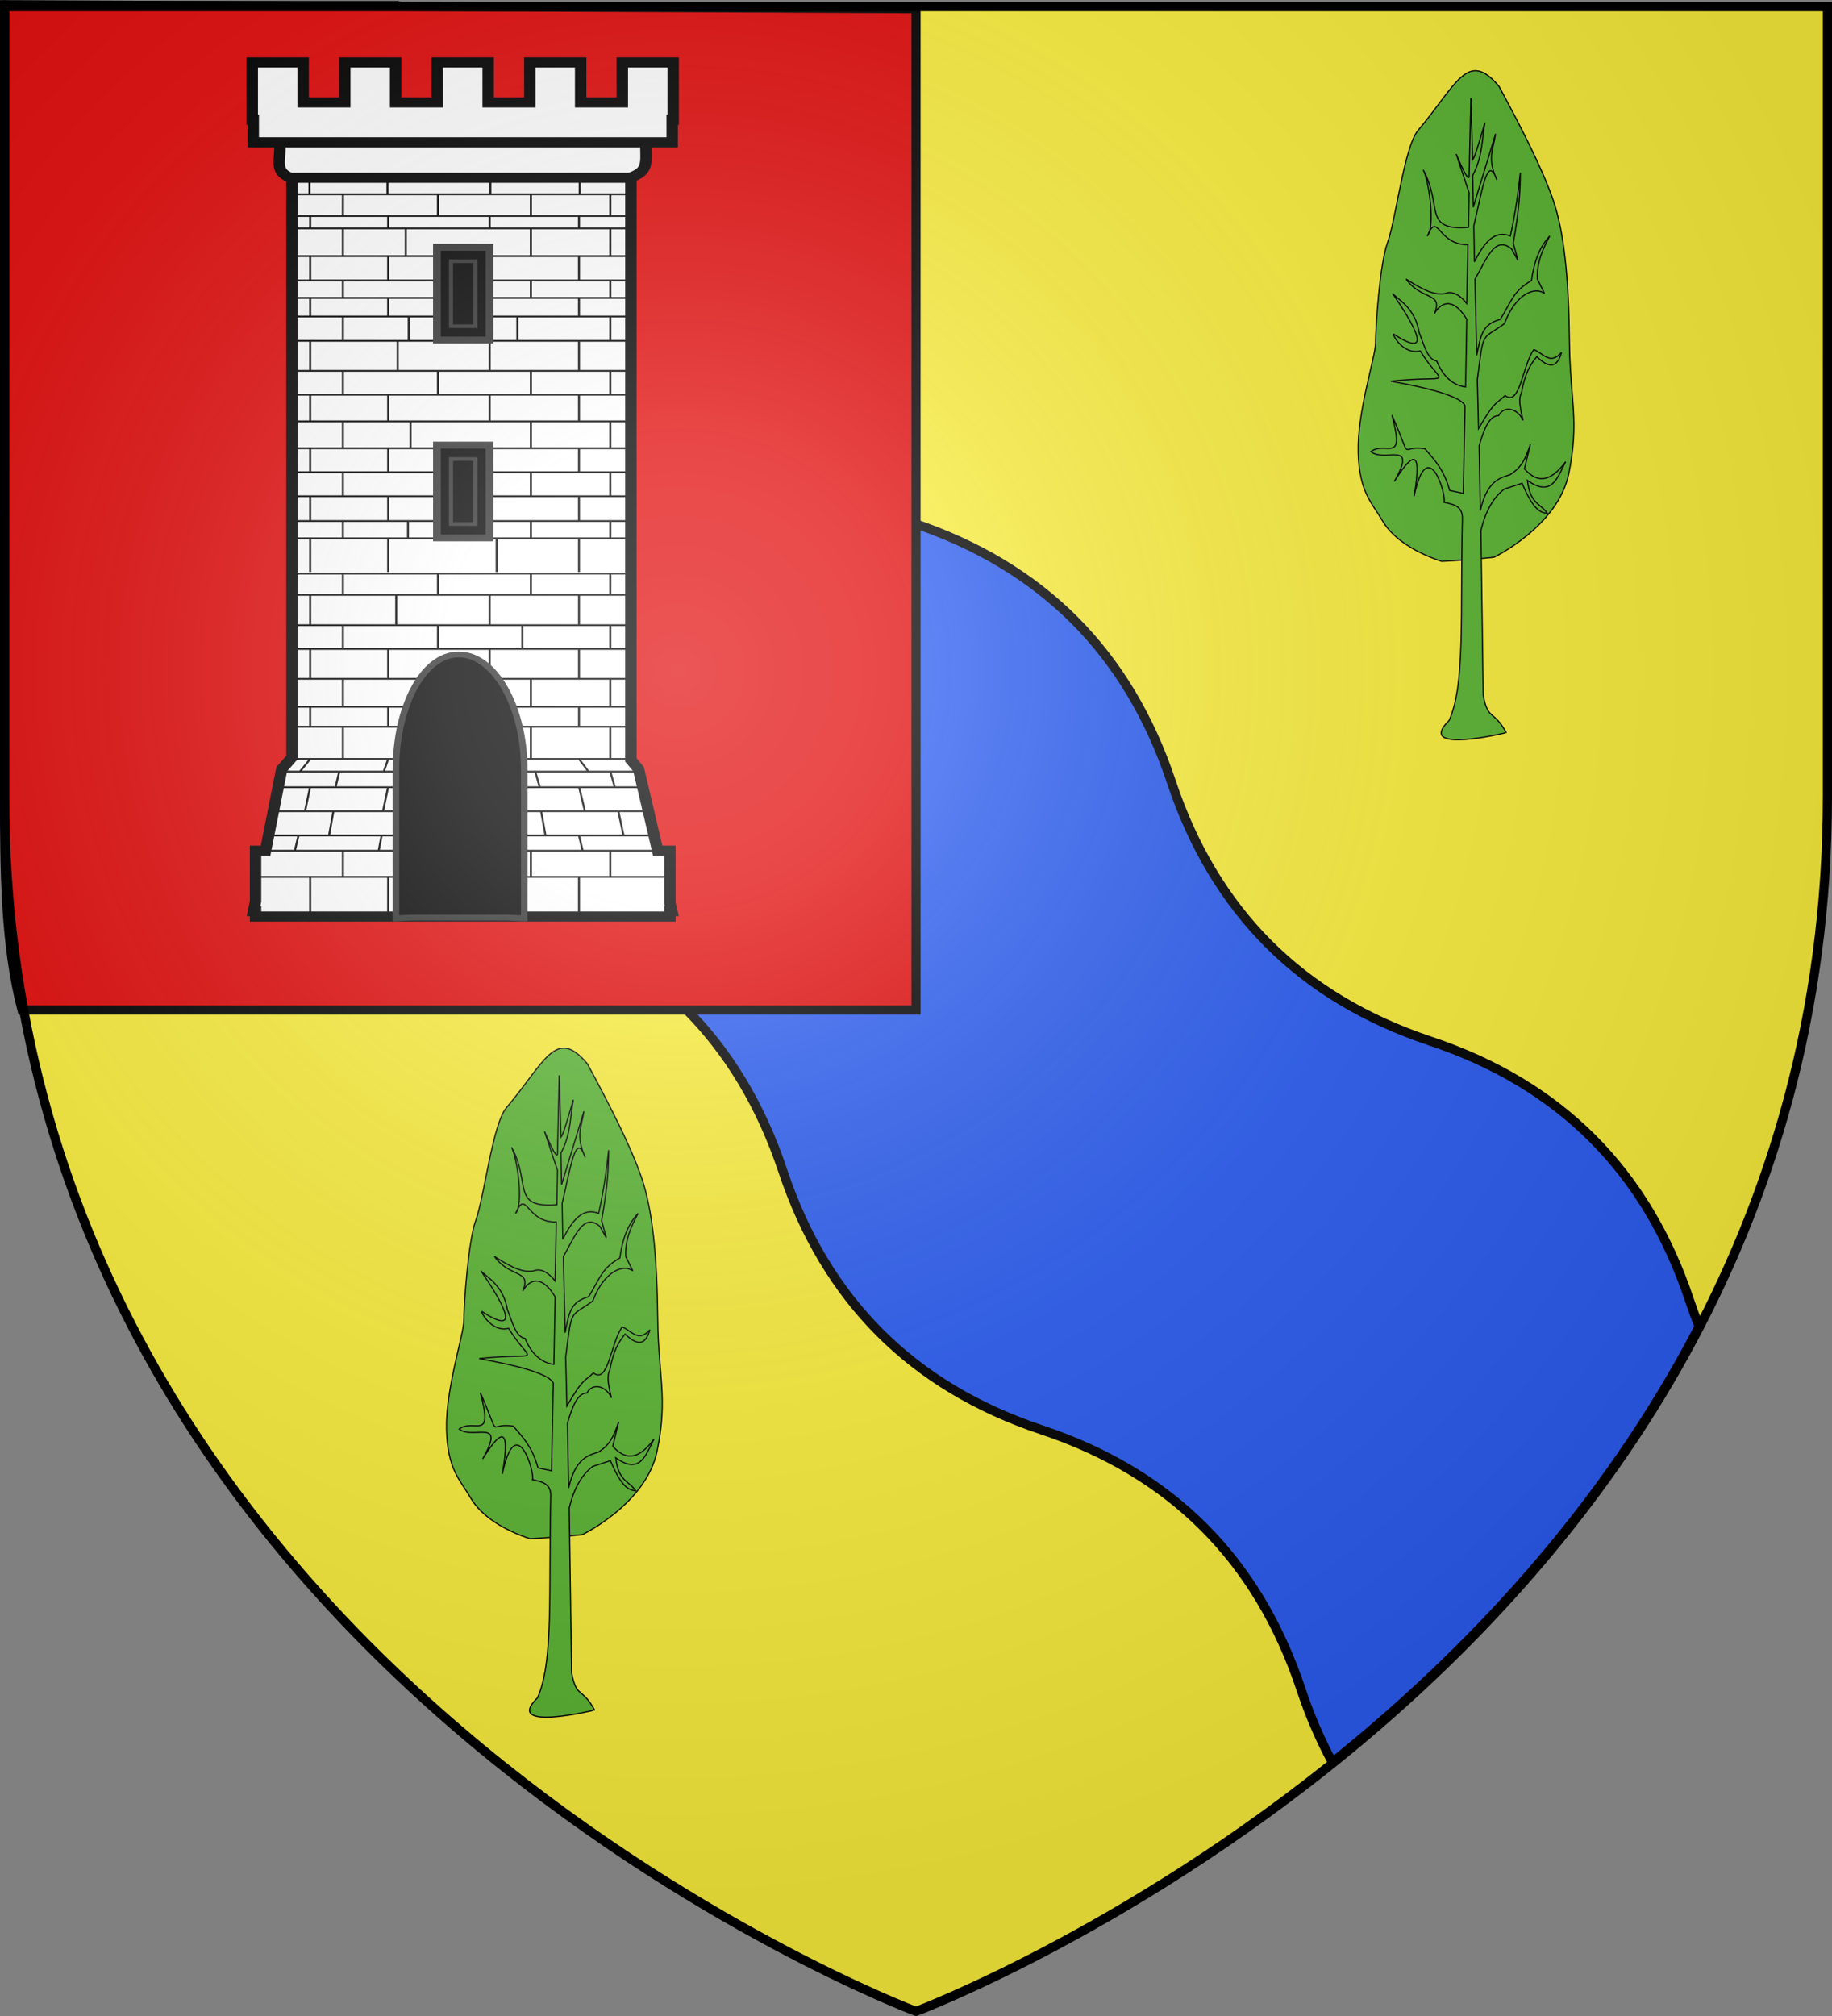 <?xml version="1.0" encoding="UTF-8" standalone="no"?>
<svg
   xmlns:dc="http://purl.org/dc/elements/1.1/"
   xmlns:cc="http://creativecommons.org/ns#"
   xmlns:rdf="http://www.w3.org/1999/02/22-rdf-syntax-ns#"
   xmlns:svg="http://www.w3.org/2000/svg"
   xmlns="http://www.w3.org/2000/svg"
   xmlns:xlink="http://www.w3.org/1999/xlink"
   xmlns:sodipodi="http://sodipodi.sourceforge.net/DTD/sodipodi-0.dtd"
   xmlns:inkscape="http://www.inkscape.org/namespaces/inkscape"
   height="660"
   width="600"
   version="1.0"
   id="svg2"
   sodipodi:version="0.32"
   inkscape:version="0.91 r13725"
   sodipodi:docname="Blason ville fr Monsures 80.svg"
   inkscape:export-filename="/Users/olivier/Desktop/Blason Rouge/Blason_Vide_3D.png"
   inkscape:export-xdpi="144"
   inkscape:export-ydpi="144"
   inkscape:output_extension="org.inkscape.output.svg.inkscape">
  <rect width="100%" height="100%" fill="#808080" stroke="none"/>
  <sodipodi:namedview
     inkscape:window-height="677"
     inkscape:window-width="895"
     inkscape:pageshadow="2"
     inkscape:pageopacity="1"
     guidetolerance="10.0"
     gridtolerance="10.0"
     objecttolerance="10.0"
     borderopacity="1.0"
     bordercolor="#666666"
     pagecolor="#f2efe7"
     id="base"
     showgrid="false"
     height="660px"
     inkscape:zoom="0.71958472"
     inkscape:cx="215.52083"
     inkscape:cy="329.94852"
     inkscape:window-x="0"
     inkscape:window-y="0"
     inkscape:current-layer="layer3"
     inkscape:window-maximized="0"
     showguides="true"
     inkscape:guide-bbox="true">
    <sodipodi:guide
       orientation="1,0"
       position="300,286"
       id="guide33117" />
  </sodipodi:namedview>
  <desc
     id="desc4">Flag of Canton of Valais (Wallis)</desc>
  <defs
     id="defs6">
    <linearGradient
       id="linearGradient2893">
      <stop
         style="stop-color:white;stop-opacity:0.314;"
         offset="0"
         id="stop2895" />
      <stop
         id="stop2897"
         offset="0.19"
         style="stop-color:white;stop-opacity:0.251;" />
      <stop
         style="stop-color:#6b6b6b;stop-opacity:0.125;"
         offset="0.6"
         id="stop2901" />
      <stop
         style="stop-color:black;stop-opacity:0.125;"
         offset="1"
         id="stop2899" />
    </linearGradient>
    <radialGradient
       inkscape:collect="always"
       xlink:href="#linearGradient2893"
       id="radialGradient3163"
       gradientUnits="userSpaceOnUse"
       gradientTransform="matrix(1.353,0,0,1.349,-77.629,-85.747)"
       cx="221.445"
       cy="226.331"
       fx="221.445"
       fy="226.331"
       r="300" />
    <style
       type="text/css"
       id="style33">
  .Rand2 { stroke: #202020; stroke-width:30; }
  .Rand4 { stroke: #202020; stroke-width:60; }
  .Rand6 { stroke: #202020; stroke-width:90; }
  .Schwarz { fill: #000000; }
  .Blau { fill: #0000ff; }
  .Gold { fill: #ffef00; }
  .Silber { fill: #ffffff; }
  </style>
    <g
       id="s">
      <g
         id="c">
        <path
           transform="matrix(0.951,0.309,-0.309,0.951,0,-1)"
           d="M 0,0 L 0,1 L 0.5,1 L 0,0 z "
           id="t" />
        <use
           height="540"
           width="810"
           y="0"
           x="0"
           id="use2144"
           transform="scale(-1,1)"
           xlink:href="#t" />
      </g>
      <g
         id="a">
        <use
           height="540"
           width="810"
           y="0"
           x="0"
           id="use2147"
           transform="matrix(0.309,0.951,-0.951,0.309,0,0)"
           xlink:href="#c" />
        <use
           height="540"
           width="810"
           y="0"
           x="0"
           id="use2149"
           transform="matrix(-0.809,0.588,-0.588,-0.809,0,0)"
           xlink:href="#c" />
      </g>
      <use
         height="540"
         width="810"
         y="0"
         x="0"
         id="use2151"
         transform="scale(-1,1)"
         xlink:href="#a" />
    </g>
    <g
       id="s-1">
      <g
         id="c-1">
        <path
           transform="matrix(0.951,0.309,-0.309,0.951,0,-1)"
           d="M 0,0 L 0,1 L 0.5,1 L 0,0 z "
           id="t-8" />
        <use
           height="540"
           width="810"
           y="0"
           x="0"
           id="use2144-5"
           transform="scale(-1,1)"
           xlink:href="#t-8" />
      </g>
      <g
         id="a-2">
        <use
           height="540"
           width="810"
           y="0"
           x="0"
           id="use2147-0"
           transform="matrix(0.309,0.951,-0.951,0.309,0,0)"
           xlink:href="#c-1" />
        <use
           height="540"
           width="810"
           y="0"
           x="0"
           id="use2149-1"
           transform="matrix(-0.809,0.588,-0.588,-0.809,0,0)"
           xlink:href="#c-1" />
      </g>
      <use
         height="540"
         width="810"
         y="0"
         x="0"
         id="use2151-1"
         transform="scale(-1,1)"
         xlink:href="#a-2" />
    </g>
    <g
       id="s-4">
      <g
         id="c-7">
        <path
           id="t-4"
           d="M 0,0 L 0,1 L 0.5,1 L 0,0 z "
           transform="matrix(0.951,0.309,-0.309,0.951,0,-1)" />
        <use
           xlink:href="#t-4"
           transform="scale(-1,1)"
           id="use2144-1"
           x="0"
           y="0"
           width="810"
           height="540" />
      </g>
      <g
         id="a-8">
        <use
           xlink:href="#c-7"
           transform="matrix(0.309,0.951,-0.951,0.309,0,0)"
           id="use2147-08"
           x="0"
           y="0"
           width="810"
           height="540" />
        <use
           xlink:href="#c-7"
           transform="matrix(-0.809,0.588,-0.588,-0.809,0,0)"
           id="use2149-8"
           x="0"
           y="0"
           width="810"
           height="540" />
      </g>
      <use
         xlink:href="#a-8"
         transform="scale(-1,1)"
         id="use2151-17"
         x="0"
         y="0"
         width="810"
         height="540" />
    </g>
    <g
       id="s-5">
      <g
         id="c-11">
        <path
           transform="matrix(0.951,0.309,-0.309,0.951,0,-1)"
           d="M 0,0 L 0,1 L 0.5,1 L 0,0 z"
           id="t-6" />
        <use
           height="540"
           width="810"
           y="0"
           x="0"
           id="use2144-19"
           transform="scale(-1,1)"
           xlink:href="#t-6" />
      </g>
      <g
         id="a-3">
        <use
           height="540"
           width="810"
           y="0"
           x="0"
           id="use2147-4"
           transform="matrix(0.309,0.951,-0.951,0.309,0,0)"
           xlink:href="#c-11" />
        <use
           height="540"
           width="810"
           y="0"
           x="0"
           id="use2149-7"
           transform="matrix(-0.809,0.588,-0.588,-0.809,0,0)"
           xlink:href="#c-11" />
      </g>
      <use
         height="540"
         width="810"
         y="0"
         x="0"
         id="use2151-9"
         transform="scale(-1,1)"
         xlink:href="#a-3" />
    </g>
    <g
       id="s-5-4">
      <g
         id="c-11-0">
        <path
           id="t-6-6"
           d="M 0,0 L 0,1 L 0.5,1 L 0,0 z"
           transform="matrix(0.951,0.309,-0.309,0.951,0,-1)" />
        <use
           xlink:href="#t-6-6"
           transform="scale(-1,1)"
           id="use2144-19-5"
           x="0"
           y="0"
           width="810"
           height="540" />
      </g>
      <g
         id="a-3-3">
        <use
           xlink:href="#c-11-0"
           transform="matrix(0.309,0.951,-0.951,0.309,0,0)"
           id="use2147-4-8"
           x="0"
           y="0"
           width="810"
           height="540" />
        <use
           xlink:href="#c-11-0"
           transform="matrix(-0.809,0.588,-0.588,-0.809,0,0)"
           id="use2149-7-5"
           x="0"
           y="0"
           width="810"
           height="540" />
      </g>
      <use
         xlink:href="#a-3-3"
         transform="scale(-1,1)"
         id="use2151-9-1"
         x="0"
         y="0"
         width="810"
         height="540" />
    </g>
    <g
       id="s-4-6">
      <g
         id="c-7-7">
        <path
           transform="matrix(0.951,0.309,-0.309,0.951,0,-1)"
           d="M 0,0 L 0,1 L 0.5,1 L 0,0 z "
           id="t-4-1" />
        <use
           height="540"
           width="810"
           y="0"
           x="0"
           id="use2144-1-8"
           transform="scale(-1,1)"
           xlink:href="#t-4-1" />
      </g>
      <g
         id="a-8-4">
        <use
           height="540"
           width="810"
           y="0"
           x="0"
           id="use2147-08-9"
           transform="matrix(0.309,0.951,-0.951,0.309,0,0)"
           xlink:href="#c-7-7" />
        <use
           height="540"
           width="810"
           y="0"
           x="0"
           id="use2149-8-7"
           transform="matrix(-0.809,0.588,-0.588,-0.809,0,0)"
           xlink:href="#c-7-7" />
      </g>
      <use
         height="540"
         width="810"
         y="0"
         x="0"
         id="use2151-17-3"
         transform="scale(-1,1)"
         xlink:href="#a-8-4" />
    </g>
    <g
       id="s-1-3">
      <g
         id="c-1-0">
        <path
           id="t-8-4"
           d="M 0,0 L 0,1 L 0.5,1 L 0,0 z "
           transform="matrix(0.951,0.309,-0.309,0.951,0,-1)" />
        <use
           xlink:href="#t-8-4"
           transform="scale(-1,1)"
           id="use2144-5-8"
           x="0"
           y="0"
           width="810"
           height="540" />
      </g>
      <g
         id="a-2-5">
        <use
           xlink:href="#c-1-0"
           transform="matrix(0.309,0.951,-0.951,0.309,0,0)"
           id="use2147-0-5"
           x="0"
           y="0"
           width="810"
           height="540" />
        <use
           xlink:href="#c-1-0"
           transform="matrix(-0.809,0.588,-0.588,-0.809,0,0)"
           id="use2149-1-5"
           x="0"
           y="0"
           width="810"
           height="540" />
      </g>
      <use
         xlink:href="#a-2-5"
         transform="scale(-1,1)"
         id="use2151-1-4"
         x="0"
         y="0"
         width="810"
         height="540" />
    </g>
    <g
       id="s-0">
      <g
         id="c-8">
        <path
           id="t-40"
           d="M 0,0 L 0,1 L 0.5,1 L 0,0 z "
           transform="matrix(0.951,0.309,-0.309,0.951,0,-1)" />
        <use
           xlink:href="#t-40"
           transform="scale(-1,1)"
           id="use2144-4"
           x="0"
           y="0"
           width="810"
           height="540" />
      </g>
      <g
         id="a-6">
        <use
           xlink:href="#c-8"
           transform="matrix(0.309,0.951,-0.951,0.309,0,0)"
           id="use2147-46"
           x="0"
           y="0"
           width="810"
           height="540" />
        <use
           xlink:href="#c-8"
           transform="matrix(-0.809,0.588,-0.588,-0.809,0,0)"
           id="use2149-4"
           x="0"
           y="0"
           width="810"
           height="540" />
      </g>
      <use
         xlink:href="#a-6"
         transform="scale(-1,1)"
         id="use2151-3"
         x="0"
         y="0"
         width="810"
         height="540" />
    </g>
    <style
       id="style33-5"
       type="text/css">
  .Rand2 { stroke: #202020; stroke-width:30; }
  .Rand4 { stroke: #202020; stroke-width:60; }
  .Rand6 { stroke: #202020; stroke-width:90; }
  .Schwarz { fill: #000000; }
  .Blau { fill: #0000ff; }
  .Gold { fill: #ffef00; }
  .Silber { fill: #ffffff; }
  </style>
    <style
       id="style33-6"
       type="text/css">
  .Rand2 { stroke: #202020; stroke-width:30; }
  .Rand4 { stroke: #202020; stroke-width:60; }
  .Rand6 { stroke: #202020; stroke-width:90; }
  .Schwarz { fill: #000000; }
  .Blau { fill: #0000ff; }
  .Gold { fill: #ffef00; }
  .Silber { fill: #ffffff; }
  </style>
    <g
       id="s-49">
      <g
         id="c-2">
        <path
           id="t-1"
           d="M 0,0 L 0,1 L 0.5,1 L 0,0 z "
           transform="matrix(0.951,0.309,-0.309,0.951,0,-1)" />
        <use
           xlink:href="#t-1"
           transform="scale(-1,1)"
           id="use2144-9"
           x="0"
           y="0"
           width="810"
           height="540" />
      </g>
      <g
         id="a-82">
        <use
           xlink:href="#c-2"
           transform="matrix(0.309,0.951,-0.951,0.309,0,0)"
           id="use2147-7"
           x="0"
           y="0"
           width="810"
           height="540" />
        <use
           xlink:href="#c-2"
           transform="matrix(-0.809,0.588,-0.588,-0.809,0,0)"
           id="use2149-2"
           x="0"
           y="0"
           width="810"
           height="540" />
      </g>
      <use
         xlink:href="#a-82"
         transform="scale(-1,1)"
         id="use2151-6"
         x="0"
         y="0"
         width="810"
         height="540" />
    </g>
    <g
       id="s-1-9">
      <g
         id="c-1-00">
        <path
           id="t-8-8"
           d="M 0,0 L 0,1 L 0.5,1 L 0,0 z "
           transform="matrix(0.951,0.309,-0.309,0.951,0,-1)" />
        <use
           xlink:href="#t-8-8"
           transform="scale(-1,1)"
           id="use2144-5-2"
           x="0"
           y="0"
           width="810"
           height="540" />
      </g>
      <g
         id="a-2-7">
        <use
           xlink:href="#c-1-00"
           transform="matrix(0.309,0.951,-0.951,0.309,0,0)"
           id="use2147-0-9"
           x="0"
           y="0"
           width="810"
           height="540" />
        <use
           xlink:href="#c-1-00"
           transform="matrix(-0.809,0.588,-0.588,-0.809,0,0)"
           id="use2149-1-7"
           x="0"
           y="0"
           width="810"
           height="540" />
      </g>
      <use
         xlink:href="#a-2-7"
         transform="scale(-1,1)"
         id="use2151-1-7"
         x="0"
         y="0"
         width="810"
         height="540" />
    </g>
    <g
       id="s-4-9">
      <g
         id="c-7-0">
        <path
           transform="matrix(0.951,0.309,-0.309,0.951,0,-1)"
           d="M 0,0 L 0,1 L 0.5,1 L 0,0 z "
           id="t-4-7" />
        <use
           height="540"
           width="810"
           y="0"
           x="0"
           id="use2144-1-4"
           transform="scale(-1,1)"
           xlink:href="#t-4-7" />
      </g>
      <g
         id="a-8-9">
        <use
           height="540"
           width="810"
           y="0"
           x="0"
           id="use2147-08-6"
           transform="matrix(0.309,0.951,-0.951,0.309,0,0)"
           xlink:href="#c-7-0" />
        <use
           height="540"
           width="810"
           y="0"
           x="0"
           id="use2149-8-1"
           transform="matrix(-0.809,0.588,-0.588,-0.809,0,0)"
           xlink:href="#c-7-0" />
      </g>
      <use
         height="540"
         width="810"
         y="0"
         x="0"
         id="use2151-17-37"
         transform="scale(-1,1)"
         xlink:href="#a-8-9" />
    </g>
    <g
       id="s-5-0">
      <g
         id="c-11-4">
        <path
           id="t-6-3"
           d="M 0,0 L 0,1 L 0.5,1 L 0,0 z"
           transform="matrix(0.951,0.309,-0.309,0.951,0,-1)" />
        <use
           xlink:href="#t-6-3"
           transform="scale(-1,1)"
           id="use2144-19-50"
           x="0"
           y="0"
           width="810"
           height="540" />
      </g>
      <g
         id="a-3-9">
        <use
           xlink:href="#c-11-4"
           transform="matrix(0.309,0.951,-0.951,0.309,0,0)"
           id="use2147-4-9"
           x="0"
           y="0"
           width="810"
           height="540" />
        <use
           xlink:href="#c-11-4"
           transform="matrix(-0.809,0.588,-0.588,-0.809,0,0)"
           id="use2149-7-7"
           x="0"
           y="0"
           width="810"
           height="540" />
      </g>
      <use
         xlink:href="#a-3-9"
         transform="scale(-1,1)"
         id="use2151-9-7"
         x="0"
         y="0"
         width="810"
         height="540" />
    </g>
    <g
       id="s-5-4-8">
      <g
         id="c-11-0-5">
        <path
           transform="matrix(0.951,0.309,-0.309,0.951,0,-1)"
           d="M 0,0 L 0,1 L 0.5,1 L 0,0 z"
           id="t-6-6-1" />
        <use
           height="540"
           width="810"
           y="0"
           x="0"
           id="use2144-19-5-9"
           transform="scale(-1,1)"
           xlink:href="#t-6-6-1" />
      </g>
      <g
         id="a-3-3-7">
        <use
           height="540"
           width="810"
           y="0"
           x="0"
           id="use2147-4-8-9"
           transform="matrix(0.309,0.951,-0.951,0.309,0,0)"
           xlink:href="#c-11-0-5" />
        <use
           height="540"
           width="810"
           y="0"
           x="0"
           id="use2149-7-5-9"
           transform="matrix(-0.809,0.588,-0.588,-0.809,0,0)"
           xlink:href="#c-11-0-5" />
      </g>
      <use
         height="540"
         width="810"
         y="0"
         x="0"
         id="use2151-9-1-6"
         transform="scale(-1,1)"
         xlink:href="#a-3-3-7" />
    </g>
    <g
       id="s-4-6-0">
      <g
         id="c-7-7-6">
        <path
           id="t-4-1-1"
           d="M 0,0 L 0,1 L 0.5,1 L 0,0 z "
           transform="matrix(0.951,0.309,-0.309,0.951,0,-1)" />
        <use
           xlink:href="#t-4-1-1"
           transform="scale(-1,1)"
           id="use2144-1-8-8"
           x="0"
           y="0"
           width="810"
           height="540" />
      </g>
      <g
         id="a-8-4-2">
        <use
           xlink:href="#c-7-7-6"
           transform="matrix(0.309,0.951,-0.951,0.309,0,0)"
           id="use2147-08-9-8"
           x="0"
           y="0"
           width="810"
           height="540" />
        <use
           xlink:href="#c-7-7-6"
           transform="matrix(-0.809,0.588,-0.588,-0.809,0,0)"
           id="use2149-8-7-1"
           x="0"
           y="0"
           width="810"
           height="540" />
      </g>
      <use
         xlink:href="#a-8-4-2"
         transform="scale(-1,1)"
         id="use2151-17-3-8"
         x="0"
         y="0"
         width="810"
         height="540" />
    </g>
    <g
       id="s-1-3-2">
      <g
         id="c-1-0-8">
        <path
           transform="matrix(0.951,0.309,-0.309,0.951,0,-1)"
           d="M 0,0 L 0,1 L 0.5,1 L 0,0 z "
           id="t-8-4-4" />
        <use
           height="540"
           width="810"
           y="0"
           x="0"
           id="use2144-5-8-2"
           transform="scale(-1,1)"
           xlink:href="#t-8-4-4" />
      </g>
      <g
         id="a-2-5-6">
        <use
           height="540"
           width="810"
           y="0"
           x="0"
           id="use2147-0-5-8"
           transform="matrix(0.309,0.951,-0.951,0.309,0,0)"
           xlink:href="#c-1-0-8" />
        <use
           height="540"
           width="810"
           y="0"
           x="0"
           id="use2149-1-5-2"
           transform="matrix(-0.809,0.588,-0.588,-0.809,0,0)"
           xlink:href="#c-1-0-8" />
      </g>
      <use
         height="540"
         width="810"
         y="0"
         x="0"
         id="use2151-1-4-6"
         transform="scale(-1,1)"
         xlink:href="#a-2-5-6" />
    </g>
    <g
       id="s-0-1">
      <g
         id="c-8-0">
        <path
           transform="matrix(0.951,0.309,-0.309,0.951,0,-1)"
           d="M 0,0 L 0,1 L 0.5,1 L 0,0 z "
           id="t-40-3" />
        <use
           height="540"
           width="810"
           y="0"
           x="0"
           id="use2144-4-6"
           transform="scale(-1,1)"
           xlink:href="#t-40-3" />
      </g>
      <g
         id="a-6-9">
        <use
           height="540"
           width="810"
           y="0"
           x="0"
           id="use2147-46-7"
           transform="matrix(0.309,0.951,-0.951,0.309,0,0)"
           xlink:href="#c-8-0" />
        <use
           height="540"
           width="810"
           y="0"
           x="0"
           id="use2149-4-9"
           transform="matrix(-0.809,0.588,-0.588,-0.809,0,0)"
           xlink:href="#c-8-0" />
      </g>
      <use
         height="540"
         width="810"
         y="0"
         x="0"
         id="use2151-3-5"
         transform="scale(-1,1)"
         xlink:href="#a-6-9" />
    </g>
    <style
       type="text/css"
       id="style33-5-9">
  .Rand2 { stroke: #202020; stroke-width:30; }
  .Rand4 { stroke: #202020; stroke-width:60; }
  .Rand6 { stroke: #202020; stroke-width:90; }
  .Schwarz { fill: #000000; }
  .Blau { fill: #0000ff; }
  .Gold { fill: #ffef00; }
  .Silber { fill: #ffffff; }
  </style>
  </defs>
  <g
     inkscape:groupmode="layer"
     id="layer3"
     inkscape:label="Fond écu"
     style="display:inline">
    <path
       id="path2855"
       style="fill:#fcef3c;fill-opacity:1;fill-rule:evenodd;stroke:none;stroke-width:1px;stroke-linecap:butt;stroke-linejoin:miter;stroke-opacity:1"
       d="M 300,658.5 C 300,658.5 598.5,546.18 598.5,260.728 C 598.5,-24.723 598.5,2.176 598.5,2.176 L 1.5,2.176 L 1.5,260.728 C 1.5,546.18 300,658.5 300,658.5 z "
       sodipodi:nodetypes="cccccc" />
    <g
       id="g27965"
       transform="translate(34.257,-61.55)">
      <g
         style="display:inline"
         inkscape:label="Fond écu"
         id="layer3-4" />
      <g
         inkscape:label="Meubles"
         id="layer4-9">
        <g
           id="layer1-8"
           inkscape:label="Calque 1"
           transform="translate(-382.585,70.071)">
          <g
             transform="translate(-124.568,32.15)"
             id="g11294">
            <g
               id="layer3-0"
               inkscape:label="Fond écu"
               style="display:inline" />
            <g
               id="layer4-27"
               inkscape:label="Meubles">
              <g
                 id="g23917-5"
                 transform="matrix(1.13,0,0,1.13,-74.616,-90.657)">
                <g
                   id="g3240-1" />
              </g>
            </g>
            <g
               id="layer2-3"
               inkscape:label="Reflet final" />
            <g
               id="g11332"
               inkscape:label="Contour final" />
          </g>
        </g>
      </g>
      <g
         inkscape:label="Reflet final"
         id="layer2-6" />
      <g
         inkscape:label="Contour final"
         id="layer1-9" />
    </g>
    <g
       id="g3446"
       transform="matrix(-1,0,0,1,600,0)">
      <rect
         style="fill:none;stroke:none"
         id="rect2665"
         width="600"
         height="660"
         x="0"
         y="0" />
    </g>
    <g
       id="g17663"
       transform="translate(-256.888,-35.778)">
      <g
         style="display:inline"
         inkscape:label="Fond écu"
         id="layer3-49">
        <g
           transform="translate(34.257,-61.55)"
           id="g27965-3">
          <g
             id="layer3-4-9"
             inkscape:label="Fond écu"
             style="display:inline" />
          <g
             id="layer4-9-6"
             inkscape:label="Meubles">
            <g
               transform="translate(-382.585,70.071)"
               inkscape:label="Calque 1"
               id="layer1-8-7">
              <g
                 id="g11294-4"
                 transform="translate(-124.568,32.15)">
                <g
                   style="display:inline"
                   inkscape:label="Fond écu"
                   id="layer3-0-8" />
                <g
                   inkscape:label="Meubles"
                   id="layer4-27-6">
                  <g
                     transform="matrix(1.13,0,0,1.13,-74.616,-90.657)"
                     id="g23917-5-5">
                    <g
                       id="g3240-1-9" />
                  </g>
                </g>
                <g
                   inkscape:label="Reflet final"
                   id="layer2-3-6" />
                <g
                   inkscape:label="Contour final"
                   id="g11332-3" />
              </g>
            </g>
          </g>
          <g
             id="layer2-6-0"
             inkscape:label="Reflet final" />
          <g
             id="layer1-9-4"
             inkscape:label="Contour final" />
        </g>
        <g
           transform="matrix(-1,0,0,1,600,0)"
           id="g3446-7" />
        <g
           style="display:inline"
           id="g23678"
           transform="translate(256.888,35.914)">
          <g
             inkscape:label="Fond écu"
             id="layer4-0" />
          <g
             inkscape:label="Meubles"
             id="layer5">
            <g
               style="display:inline"
               id="layer98">
              <g
                 style="display:inline;fill:#2b5df2;fill-opacity:1"
                 id="layer157">
                <path
                   style="fill:#2b5df2;fill-opacity:1;stroke:#000000;stroke-width:3"
                   id="bande_ondée"
                   d="m 1.5,1.002 c 0,0 0,11.399 0,127.477 0.098,0.033 0.199,0.067 0.297,0.1 42.435,14.148 70.713,42.426 84.861,84.852 14.139,42.426 42.426,70.713 84.852,84.852 42.426,14.148 70.704,42.426 84.852,84.86 14.139,42.427 42.426,70.704 84.852,84.853 42.426,14.139 70.713,42.426 84.853,84.852 2.856,8.571 6.29,16.564 10.301,23.98 43.562,-34.951 88.598,-81.995 120.116,-142.653 -1.114,-2.801 -2.161,-5.668 -3.14,-8.604 C 539.205,383.144 510.918,354.858 468.492,340.71 426.066,326.571 397.779,298.284 383.639,255.858 369.492,213.432 341.213,185.154 298.787,171.006 256.361,156.867 228.074,128.58 213.935,86.154 199.912,44.104 172.005,15.942 130.203,1.68 L 1.5,1.68 1.5,1.002"
                   inkscape:connector-curvature="0" />
              </g>
            </g>
          </g>
          <g
             inkscape:label="Reflet final"
             id="layer6" />
          <g
             style="display:inline"
             inkscape:label="Contour final"
             id="layer7" />
        </g>
      </g>
      <g
         inkscape:label="Meubles"
         id="layer4-6">
        <g
           id="g12-7"
           transform="translate(44.943,-32.438)"
           style="display:inline" />
      </g>
      <g
         inkscape:label="Reflet final"
         id="layer2-2" />
      <g
         inkscape:label="Contour final"
         id="layer1-1" />
      <g
         style="display:inline;fill:#e20909;fill-opacity:1"
         id="layer1-2"
         inkscape:label="Calque 1"
         transform="translate(96.21,-333.325)">
        <path
           sodipodi:nodetypes="cccccc"
           d="m 460.679,699.776 c 0,-285.452 0,-327.824 0,-327.824 l -298.5,-1.302 0,258.552 c 0,24.557 0.084,48.958 5.707,70.574 200.357,0.026 206.524,0 292.793,0 z"
           style="display:inline;fill:#e20909;fill-opacity:1;fill-rule:evenodd;stroke:#000000;stroke-width:3;stroke-linecap:butt;stroke-linejoin:miter;stroke-miterlimit:4;stroke-dasharray:none;stroke-opacity:1"
           id="path2585"
           inkscape:connector-curvature="0" />
      </g>
      <g
         id="g37040"
         transform="translate(-502.292,120.716)">
        <g
           style="display:inline"
           inkscape:label="Fond écu"
           id="layer3-03" />
        <g
           style="display:inline"
           inkscape:label="Meubles"
           id="layer4-5">
          <g
             style="fill:#f7d5ad"
             transform="translate(-62.857,-493.791)"
             inkscape:label="Calque 1"
             id="g6475">
            <rect
               style="fill:#f7d5ad;fill-opacity:1;stroke-width:5.394;stroke-miterlimit:4;stroke-dasharray:none"
               id="rect4632"
               width="0"
               height="45.714"
               x="314.286"
               y="686.648" />
          </g>
          <g
             style="fill:#ffffff"
             id="g34454">
            <g
               style="fill:#ffffff"
               id="g35647">
              <g
                 transform="matrix(1.334,0,0,1.184,-101.056,-112.743)"
                 style="display:inline;fill:#ffffff;fill-opacity:1;stroke:#000000;stroke-opacity:1"
                 id="g35584">
                <path
                   inkscape:connector-curvature="0"
                   style="fill:#ffffff;fill-opacity:1;stroke:#000000;stroke-width:2.8;stroke-miterlimit:4;stroke-dasharray:none;stroke-opacity:1"
                   d="m 716.537,60.696 0,172.234 -2.516,3.243 -3.971,22.539 -2.457,0 0,13.974 -0.482,2.738 0.482,0 0,1.486 101.728,0 0,-1.486 0.482,0 -0.482,-2.311 0,-14.401 -2.998,0 -4.688,-22.539 -1.887,-2.544 0,-172.933 -83.211,0 z"
                   id="path4222" />
                <path
                   inkscape:connector-curvature="0"
                   style="fill:#ffffff;fill-opacity:1;stroke:#000000;stroke-width:2.8;stroke-miterlimit:4;stroke-dasharray:none;stroke-opacity:1"
                   d="m 713.475,62.578 89.963,0 c -0.139,5.763 1,8.118 -3.946,10.06 l -83.304,0 c -4.412,-1.873 -2.126,-5.473 -2.713,-10.06 z"
                   id="path4224"
                   sodipodi:nodetypes="ccccc" />
                <path
                   inkscape:connector-curvature="0"
                   style="fill:#ffffff;fill-opacity:1;stroke:#000000;stroke-width:2.8;stroke-miterlimit:4;stroke-dasharray:none;stroke-opacity:1"
                   d="m 706.789,40.753 0,15.857 0.248,0 0,6.226 102.845,0 0,-6.226 0.243,0 0,-15.857 -12.484,0 0,11.044 -10.229,0 0,-11.044 -12.484,0 0,11.044 -10.229,0 0,-11.044 -12.484,0 0,11.044 -10.229,0 0,-11.044 -12.484,0 0,11.044 -10.229,0 0,-11.044 -12.484,0 z"
                   id="path4226" />
                <path
                   inkscape:connector-curvature="0"
                   id="path4228"
                   style="fill:#ffffff;fill-opacity:1;fill-rule:evenodd;stroke:#000000;stroke-width:0.5;stroke-linecap:butt;stroke-linejoin:miter;stroke-miterlimit:4;stroke-dasharray:none;stroke-opacity:1"
                   d="m 716.835,182.067 82.434,0 m -82.782,5.904 83.131,0 m -83.131,8.368 82.956,0 m -82.956,6.587 82.956,0 m -82.956,8.258 82.782,0 m -82.782,7.738 83.305,0 m -82.956,5.504 82.782,0 m -82.782,8.918 82.782,0 m -85.647,3.499 87.619,0 m -88.516,4.307 89.592,0 m -90.838,6.634 92.093,0 m -93.174,6.736 94.788,0 m -98.18,4.199 101.952,0 m -101.255,7.239 101.429,0 m -101.255,10.488 101.08,0 m -88.301,-43.101 -2.511,3.499 m 2.511,4.157 -1.255,6.729 m -1.614,6.791 -0.897,4.199 m 3.766,7.239 0,10.488 m 0,-57.524 0,5.504 m 0,-21.501 0,8.258 m 0,-23.213 0,8.368 m 19.151,37.006 -1.076,3.499 m 1.076,4.157 -1.255,6.729 m -0.359,6.791 -0.717,4.199 m 2.331,7.239 0,10.488 m 0,-57.524 0,5.504 m 0,-21.501 0,8.258 m 1.972,-23.213 0,8.368 m -13.086,28.088 0,8.918 m -0.897,3.499 -0.897,4.218 m -0.538,6.727 -1.076,6.733 m 3.408,4.199 0,7.239 m 0,-54.775 0,7.738 m 0,-22.583 0,6.587 m 0,-20.86 0,5.904 m 23.333,36.456 0,8.918 m 0,3.499 -0.717,4.218 m -0.717,6.727 -0.897,6.733 m 2.331,4.199 0,7.239 m 0,-54.775 0,7.738 m 0,-22.583 0,6.587 m 0,-20.86 0,5.904 m 34.63,45.374 2.331,3.499 m -2.331,4.157 1.435,6.729 m -1.435,6.791 0.897,4.199 m -0.897,7.239 0,10.488 m 0,-57.524 0,5.504 m 0,-21.501 0,8.258 m 0,-23.213 0,8.368 m -21.939,37.006 1.255,3.499 m 0.179,4.157 0.717,6.729 m 0.538,6.791 0.538,4.199 m -3.228,7.239 0,10.488 m 1.725,-57.524 0,5.504 m -1.725,-21.501 0,8.258 m 0,-23.213 0,8.368 m 29.627,28.088 0,8.918 m 0,3.499 1.076,4.218 m 0.897,6.727 1.27,6.733 m -3.243,4.199 0,7.239 m 0,-54.775 0,7.738 m 0,-22.583 0,6.587 m 0,-20.86 0,5.904 m -19.499,36.456 0,8.918 m 1.076,3.499 1.076,4.218 m 0.359,6.727 1.076,6.733 m -3.587,4.199 0,7.239 m 0,-54.775 0,7.738 m -2.095,-22.583 0,6.587 m 2.095,-20.86 0,5.904 m -58.708,-20.424 82.956,0 m -83.411,-94.98 84.113,0 m -84.113,4.645 83.754,0 m -83.377,6.005 83.099,0 m -83.021,3.42 82.782,0 m -82.782,7.673 82.956,0 m -82.956,6.722 82.782,0 m -82.782,4.839 82.956,0 m -82.956,5.141 83.131,0 m -82.956,6.722 83.131,0 m -83.305,8.306 83.305,0 m -83.654,6.592 83.654,0 m -83.305,7.372 82.956,0 m -83.131,7.443 83.479,0 m -83.479,6.609 83.479,0 m -83.479,6.639 83.305,0 m -78.785,-88.278 0,4.74 m 0.174,6.06 0,3.42 m 0,7.673 0,6.722 m 0,4.839 0,5.141 m 0,6.722 0,8.306 m 0,6.592 0,7.372 m 0,7.443 0,6.609 m 0,6.639 0,6.851 m 0,4.649 0,9.464 m 18.976,-109.242 0,4.74 m 0.174,6.06 0,3.42 m 0,7.673 0,6.722 m 0,4.839 0,5.141 m 2.341,6.722 0,8.306 m -2.341,6.592 0,7.372 m 0,7.443 0,6.609 m 0,6.639 0,6.851 m 0,4.649 0,9.464 m -11.105,-104.443 -0.009,6.002 m 0,3.42 0,7.673 m 0,6.722 0,4.839 m 0,5.141 0,6.722 m 0,8.306 0,6.592 m 0,7.372 0,7.443 m 0,6.609 0,6.639 m 0,6.851 0,4.649 m 23.333,-94.979 0,6.002 m -7.891,3.42 0,7.673 m 7.891,6.722 0,4.839 m -7.174,5.141 0,6.722 m 7.174,8.306 0,6.592 m -6.735,7.372 0,7.443 m 6.735,6.609 0,6.639 m -7.353,6.851 0,4.649 m 42.157,-99.778 0,4.74 m -0.174,6.06 0,3.42 m 0,7.673 0,6.722 m 0,4.839 0,5.141 m 0,6.722 0,8.306 m 0,6.592 0,7.372 m 0,7.443 0,6.609 m 0,6.639 0,6.851 m 0,4.649 0,9.464 M 765.241,72.418 l 0,4.74 m -0.174,6.06 0,3.42 m 0,7.673 0,6.722 m 0,4.839 0,5.141 m 0,6.722 0,8.306 m 0,6.592 0,7.372 m 0,7.443 0,6.609 m 0,6.639 0,6.851 m 1.725,4.649 0,9.464 m 27.902,-104.443 0,6.002 m 0,3.42 0,7.673 m 0,6.722 0,4.839 m 0,5.141 0,6.722 m 0,8.306 0,6.592 m 0,7.372 0,7.443 m 0,6.609 0,6.639 m 0,6.851 0,4.649 m -19.499,-94.979 0,6.002 m 0,3.42 0,7.673 m 0,6.722 0,4.839 m -3.327,5.141 0,6.722 m 3.327,8.306 0,6.592 m 0,7.372 0,7.443 m 0,6.609 0,6.639 m 0,6.851 0,4.649 m -58.534,0.153 82.782,0"
                   sodipodi:nodetypes="cccccccccccccccccccccccccccccccccccccccccccccccccccccccccccccccccccccccccccccccccccccccccccccccccccccccccccccccccccccccccccccccccccccccccccccccccccccccccccccccccccccccccccccccccccccccccccccccccccccccccccccccccccccccccccccccccccccccccccccccccccccccccccccccccccccccccccccccccccccccccccccccccccccccccccccccccccccccccccc" />
                <path
                   inkscape:connector-curvature="0"
                   id="path4230"
                   d="m 752.577,92.319 0,24.75 11.994,0 0,-24.75 -11.994,0 z"
                   style="fill:#000000;fill-opacity:1;stroke:#313131;stroke-width:2.8;stroke-miterlimit:4;stroke-dasharray:none;stroke-opacity:1"
                   sodipodi:nodetypes="ccccc" />
                <path
                   inkscape:connector-curvature="0"
                   style="fill:#000000;fill-opacity:1;stroke:#313131;stroke-width:1;stroke-miterlimit:4;stroke-dasharray:none;stroke-opacity:1"
                   d="m 752.577,92.319 0,24.75 11.994,0 0,-24.75 -11.994,0 z m 3.009,3.383 5.977,0 0,17.985 -5.977,0 0,-17.985 z"
                   id="path4232" />
                <path
                   inkscape:connector-curvature="0"
                   sodipodi:nodetypes="ccccc"
                   style="fill:#000000;fill-opacity:1;stroke:#313131;stroke-width:2.8;stroke-miterlimit:4;stroke-dasharray:none;stroke-opacity:1"
                   d="m 752.577,147.012 0,24.75 11.994,0 0,-24.75 -11.994,0 z"
                   id="path4234" />
                <path
                   inkscape:connector-curvature="0"
                   id="path4236"
                   d="m 752.577,147.012 0,24.75 11.994,0 0,-24.75 -11.994,0 z m 3.009,3.383 5.977,0 0,17.985 -5.977,0 0,-17.985 z"
                   style="fill:#000000;fill-opacity:1;stroke:#313131;stroke-width:1;stroke-miterlimit:4;stroke-dasharray:none;stroke-opacity:1" />
                <path
                   inkscape:connector-curvature="0"
                   style="fill:#000000;fill-opacity:1;stroke:#313131;stroke-width:1.603;stroke-miterlimit:4;stroke-dasharray:none;stroke-opacity:1"
                   d="m 773.574,277.404 -4.197,-0.207 -23.123,0 -4.197,0.207 0,-40.976 c 0,-17.657 6.696,-31.99 15.434,-31.99 8.739,0 16.083,14.333 16.083,31.99 l 0,40.976 z"
                   id="path5271"
                   sodipodi:nodetypes="cccccccc" />
              </g>
            </g>
            <g
               style="fill:#ffffff"
               id="g24869" />
          </g>
        </g>
        <g
           style="display:inline"
           inkscape:label="Reflet final"
           id="layer2-9" />
        <g
           style="display:inline"
           inkscape:label="Contour final"
           id="layer1-3" />
      </g>
    </g>
    <g
       id="g33707"
       transform="matrix(0.491,0,0,0.48,336.097,7.644)"
       style="display:inline;fill:#5ab532;fill-opacity:1">
      <g
         style="display:inline;fill:#5ab532;fill-opacity:1"
         inkscape:label="Fond écu"
         id="layer3-7" />
      <g
         inkscape:label="Meubles"
         id="layer4-96"
         style="fill:#5ab532;fill-opacity:1">
        <g
           transform="matrix(0.805,0,0,0.805,459.975,127.931)"
           style="fill:#5ab532;fill-opacity:1;stroke:#000000;stroke-opacity:1"
           id="g39697">
          <path
             style="fill:#5ab532;fill-opacity:1;fill-rule:evenodd;stroke:#000000;stroke-width:1px;stroke-linecap:butt;stroke-linejoin:miter;stroke-opacity:1"
             d="m -183.802,293.442 c 0,0 -22.319,2.445 -43.38,3.432 -20.203,-6.734 -39.948,-18.487 -48.927,-34.201 -8.979,-15.713 -19.377,-24.281 -20.203,-58.364 -0.826,-34.083 14.23,-80.471 14.327,-91.695 0.129,-14.985 3.573,-67.943 10.037,-85.901 6.8,-18.892 13.782,-81.126 25.28,-95.022 31.865,-38.513 40.934,-69.07 67.085,-37.162 17.59,33.307 35.917,69.588 44.896,96.526 8.979,26.937 12.875,65.616 13.398,120.231 0.458,47.869 8.463,66.298 -0.516,111.194 -8.979,44.896 -61.996,70.963 -61.996,70.963 z"
             id="path38726"
             sodipodi:nodetypes="ccssssscsssc"
             inkscape:connector-curvature="0" />
          <path
             sodipodi:nodetypes="cccccccccccccscccccccccccccccccccccccccccccccccccccccccccccsccccccccccccccc"
             id="path4626"
             d="m -220.99,431.738 c 13.556,-30.404 9.148,-90.07 11.024,-170.782 0.396,-11.336 -7.965,-12.348 -15.22,-14.131 2.376,-5.292 -13.457,-60.05 -24.883,-4.857 7.694,-45.757 -3.478,-33.692 -16.283,-12.746 19.639,-35.699 -7.723,-15.691 -19.518,-25.276 12.828,-9.441 28.585,11.526 17.554,-30.85 18.193,42.441 4.769,24.851 27.324,28.413 7.52,9.19 15.46,16.804 20.488,35.327 l 11.22,2.436 1.463,-74.308 c -5.207,-10.945 -52.629,-18.837 -61.464,-20.709 53.52,-5.667 43.991,6.579 24.39,-25.581 -14.748,3.643 -24.068,-15.619 -21.843,-14.148 34.161,22.582 16.037,-9.187 -1.084,-34.579 3.973,4.82 18.632,11.844 21.951,32.89 4.007,10.297 6.95,23.251 14.634,24.363 5.527,13.945 14.479,20.956 23.903,21.927 l 0.976,-57.254 c -9.661,-16.671 -19.952,-16.863 -26.829,-4.873 7.833,-18.272 -10.768,-10.963 -23.415,-29.236 11.331,7.332 22.625,14.388 32.683,12.182 5.528,-2.448 12.033,1.295 17.561,8.527 l 0.976,-49.945 c -25.243,0.666 -24.638,-29.086 -33.689,-7.235 6.547,-7.575 1.752,-45.555 -3.385,-56.109 16.407,30.51 -0.723,51.788 37.561,48.726 l 0.488,-29.236 -10.732,-32.89 c 3.579,8.536 9.504,22.697 10.732,19.491 l 1.463,-66.999 1.463,52.381 c 2.425,-3.146 6.628,-19.609 10.244,-31.672 -2.741,13.794 -1.618,28.339 -10.244,45.072 l 0.488,26.8 18.537,-62.126 c -2.242,14.371 -6.995,20.739 1.119,39.196 -7.861,-22.905 -11.975,7.535 -19.168,38.766 l 0.488,30.454 c 8.629,-17.532 17.248,-26.998 29.756,-21.927 4.308,-19.793 6.565,-37.027 8.293,-53.599 -0.131,14.216 -0.612,29.522 -5.854,59.69 l 3.902,14.618 -5.366,-9.745 c -14.089,-12.164 -21.095,9.99 -30.244,25.581 l 1.463,64.562 c 3.405,-17.628 4.568,-26.072 19.512,-30.454 9.858,-16.364 10.695,-23.876 25.854,-32.89 2.831,-21.715 9.763,-31.831 15.122,-37.763 -5.731,11.025 -10.911,22.325 -10.244,36.545 l 5.854,12.182 c -7.524,-6.057 -23.808,-0.13 -33.171,25.581 -19.376,14.315 -17.207,5.183 -22.439,47.508 l 0.976,41.417 c 13.895,-24.548 14.977,-20.752 21.951,-28.018 12.49,9.773 14.254,-25.26 23.903,-38.981 8.325,3.654 13.438,13.314 22.927,2.436 -3.014,10.747 -8.417,15.527 -20.488,3.654 -5.277,6.219 -9.988,14.562 -12.683,30.454 -4.312,7.07 2.629,26.24 0.931,22.71 -4.618,-9.605 -15.434,-12.028 -19.956,-3.219 -7.043,-0.118 -11.64,9.56 -16.098,25.581 l 0.976,54.817 c 5.589,-24.689 15.553,-27.537 24.878,-30.454 9.248,-6.205 12.255,-12.652 16.585,-25.581 l -4.878,20.709 c 12.099,14.071 23.346,9.007 34.147,-6.091 -6.728,13.127 -11.26,30.74 -31.707,15.836 2.25,20.256 10.874,19.288 16.585,28.018 -5.659,-0.759 -11.492,-2.534 -20.976,-25.581 l -14.634,4.873 c -8.981,6.832 -15.734,18.75 -19.512,35.327 l 1.951,139.354 c 3.905,21.9 8.552,12.028 19.024,31.672 0.494,0.195 -76.301,18.955 -47.317,-10.233 z"
             style="display:inline;opacity:1;fill:#5ab532;fill-opacity:1;fill-rule:evenodd;stroke:#000000;stroke-width:1;stroke-linecap:butt;stroke-linejoin:miter;stroke-miterlimit:4;stroke-dasharray:none;stroke-opacity:1"
             inkscape:connector-curvature="0" />
        </g>
      </g>
      <g
         inkscape:label="Reflet final"
         id="layer2-4"
         style="fill:#5ab532;fill-opacity:1" />
      <g
         inkscape:label="Contour final"
         id="layer1-0"
         style="fill:#5ab532;fill-opacity:1" />
    </g>
    <use
       style="display:inline"
       x="0"
       y="0"
       xlink:href="#g33707"
       id="use33716"
       transform="translate(-298.579,319.983)"
       width="100%"
       height="100%" />
  </g>
  <g
     inkscape:groupmode="layer"
     id="layer4"
     inkscape:label="Meubles">
    <g
       style="display:inline"
       transform="translate(44.943,-32.438)"
       id="g12" />
  </g>
  <g
     inkscape:groupmode="layer"
     id="layer2"
     inkscape:label="Reflet final"
     sodipodi:insensitive="true">
    <path
       sodipodi:nodetypes="cccccc"
       d="M 300,658.5 C 300,658.5 598.5,546.18 598.5,260.728 C 598.5,-24.723 598.5,2.176 598.5,2.176 L 1.5,2.176 L 1.5,260.728 C 1.5,546.18 300,658.5 300,658.5 z "
       style="opacity:1;fill:url(#radialGradient3163);fill-opacity:1;fill-rule:evenodd;stroke:none;stroke-width:1px;stroke-linecap:butt;stroke-linejoin:miter;stroke-opacity:1"
       id="path2875"
       inkscape:export-xdpi="144"
       inkscape:export-ydpi="144" />
  </g>
  <g
     inkscape:groupmode="layer"
     id="layer1"
     inkscape:label="Contour final"
     sodipodi:insensitive="true">
    <path
       sodipodi:nodetypes="cccccc"
       d="M 300,658.5 C 300,658.5 1.5,546.18 1.5,260.728 C 1.5,-24.723 1.5,2.176 1.5,2.176 L 598.5,2.176 L 598.5,260.728 C 598.5,546.18 300,658.5 300,658.5 z "
       style="opacity:1;fill:none;fill-opacity:1;fill-rule:evenodd;stroke:#000000;stroke-width:3;stroke-linecap:butt;stroke-linejoin:miter;stroke-miterlimit:4;stroke-dasharray:none;stroke-opacity:1"
       id="path1411"
       inkscape:export-xdpi="144"
       inkscape:export-ydpi="144" />
  </g>
</svg>
